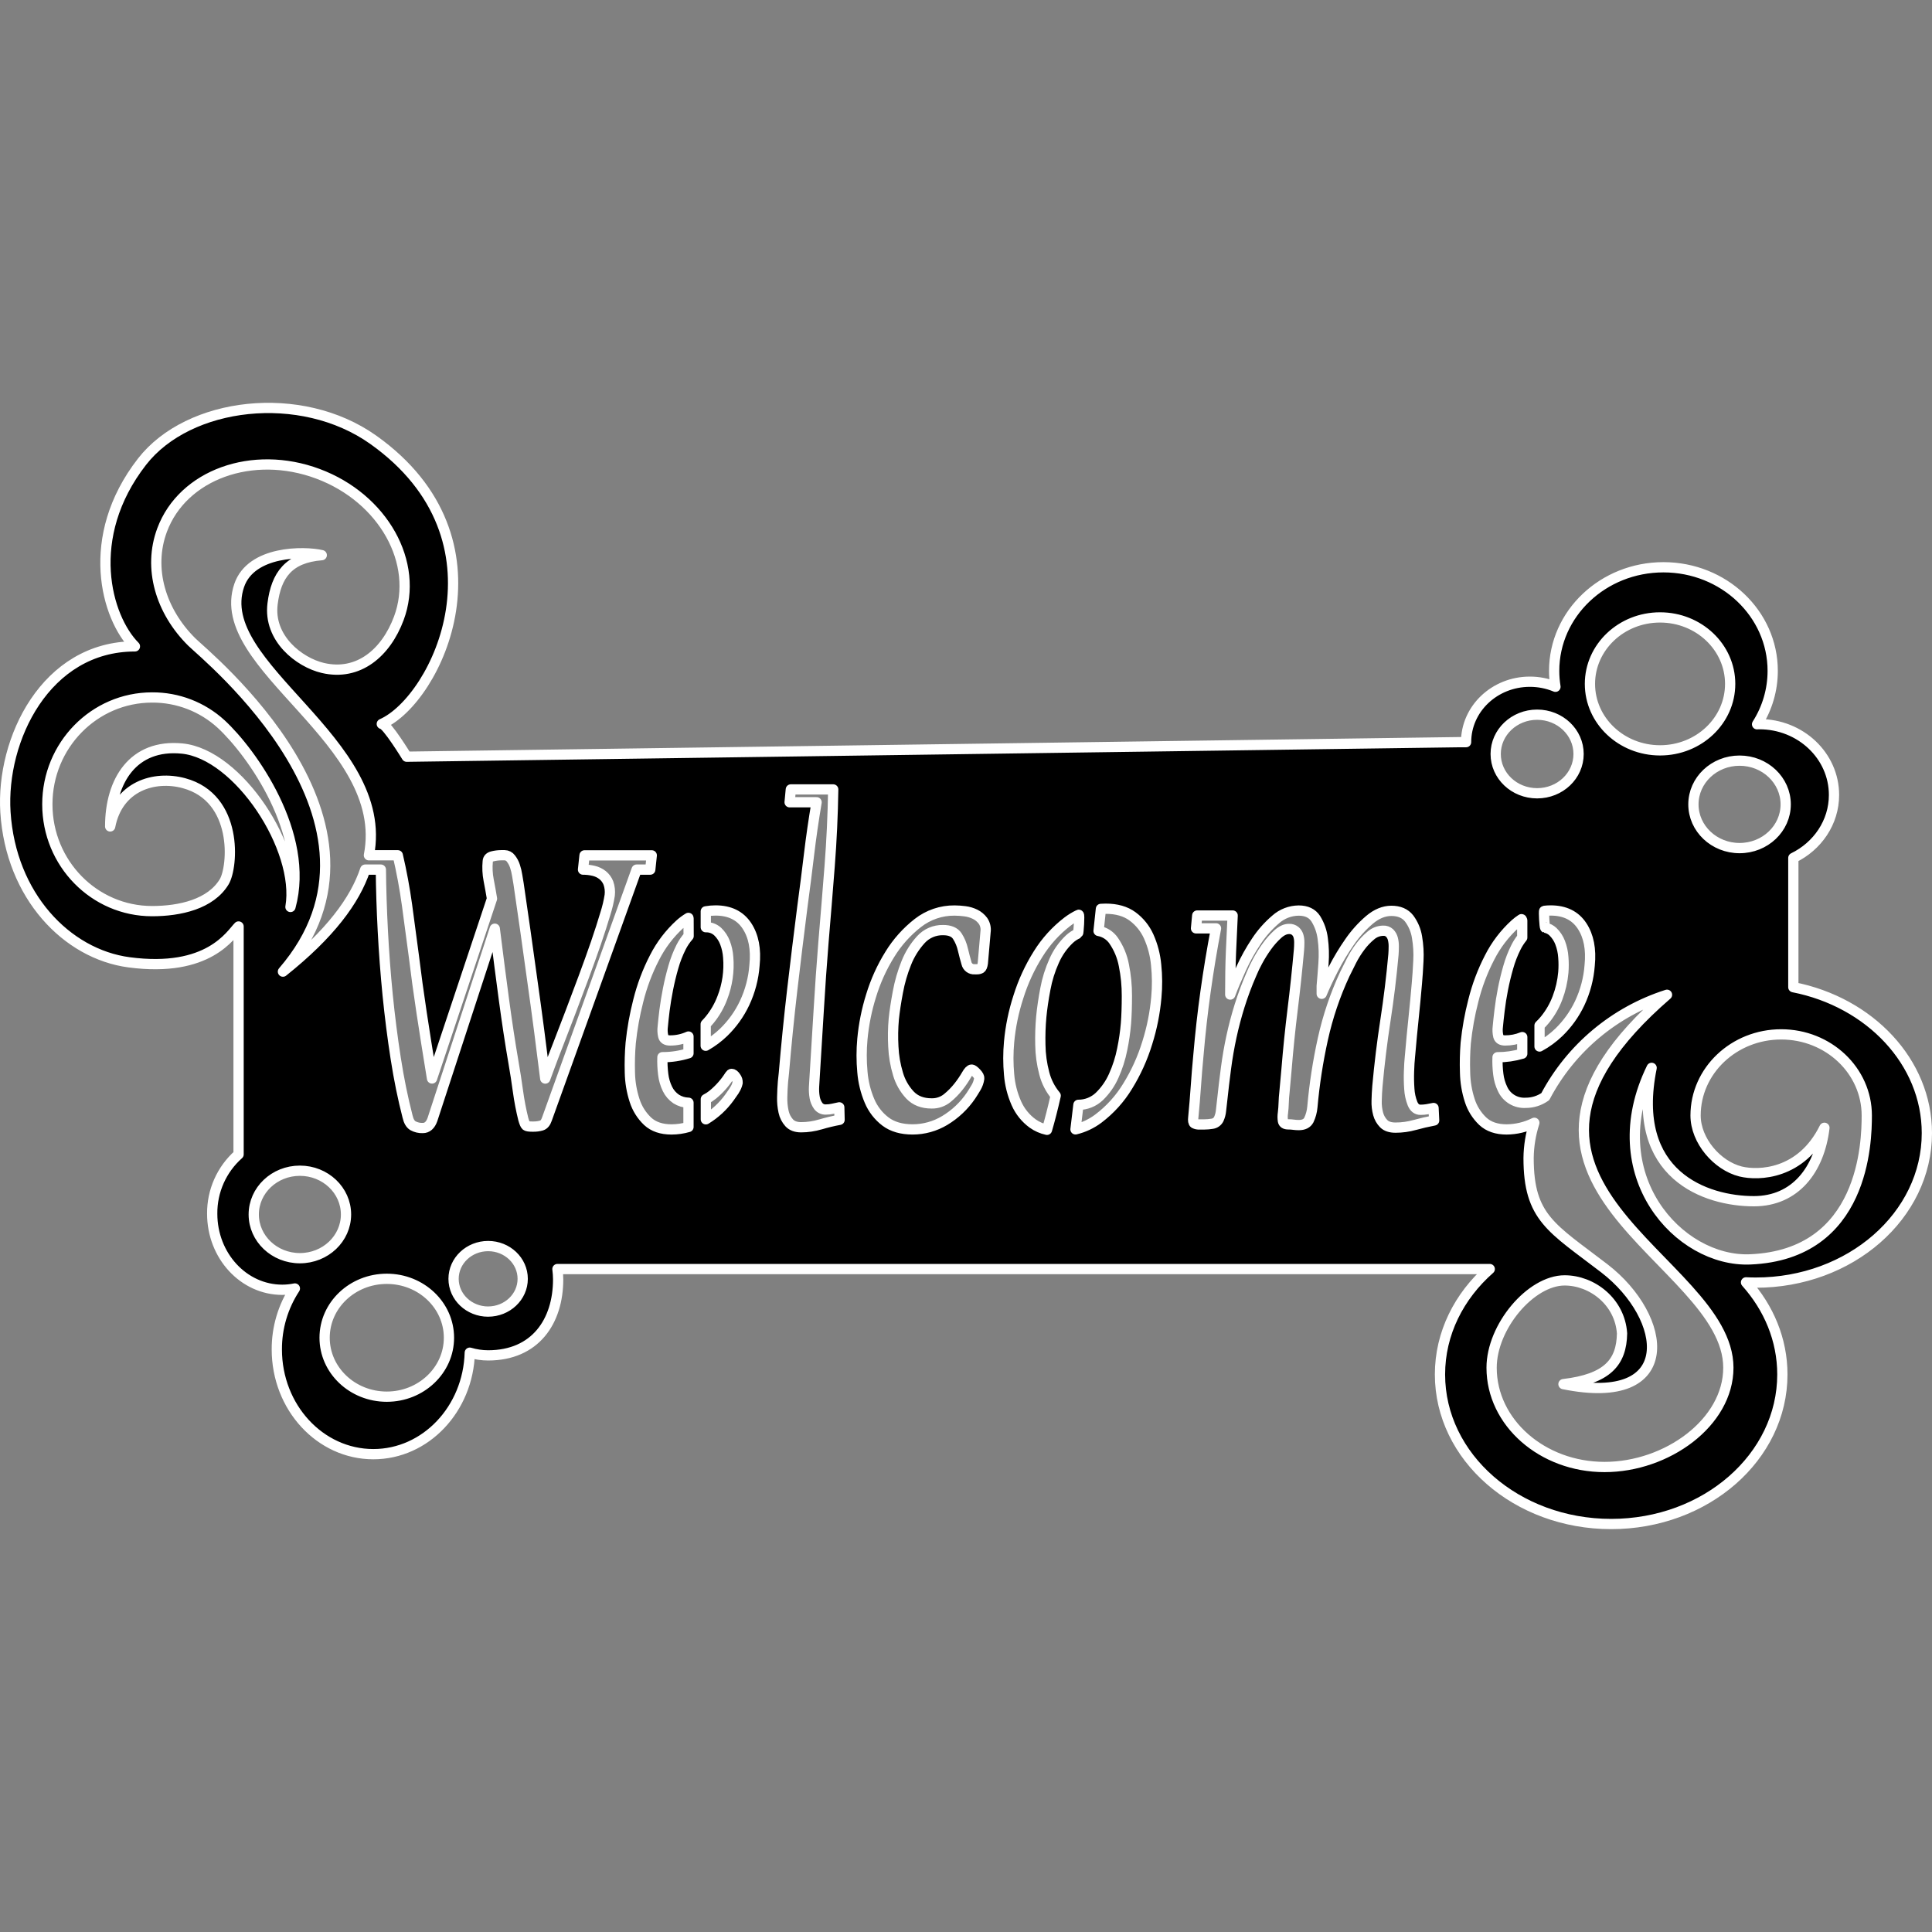 <?xml version="1.0" encoding="utf-8"?>
<!-- Generator: Adobe Illustrator 24.2.0, SVG Export Plug-In . SVG Version: 6.00 Build 0)  -->
<svg version="1.1" id="Layer_1" xmlns="http://www.w3.org/2000/svg" xmlns:xlink="http://www.w3.org/1999/xlink" x="0px" y="0px"
	 viewBox="0 0 1085.12 1085.12" style="enable-background:new 0 0 1085.12 1085.12;" xml:space="preserve">
<rect x="0" y="0" width="1085.12" height="1085.12" fill="#808080" stroke="none"/>
<style type="text/css">
	.st0{stroke:#FFFFFF;stroke-width:5.76;stroke-linecap:round;stroke-linejoin:round;}
</style>
<path class="st0" d="M1082.24,636.42c0-40-32.08-73.52-75-81.95v-72.61c13.55-6.59,22.84-19.94,22.84-35.37
	c0-22-18.78-39.76-41.94-39.76c-0.43,0-0.85,0-1.27,0.06c5.73-8.96,8.78-19.37,8.78-30c0-32.13-27.48-58.18-61.37-58.18
	s-61.37,26.05-61.37,58.18c0,2.99,0.24,5.98,0.72,8.94c-4.56-1.89-9.45-2.85-14.39-2.84c-19.77,0-35.8,15.2-35.8,33.94h-3.07
	l-591.93,8.18c0,0-11.25-18.41-14-18.41c31-13.64,74.22-103.43-4.77-159.58c-40.69-28.92-103.74-21.33-129.89,12.28
	c-33.09,42.53-20,87.71-4,103.74c-50.21,0-75.29,52.39-72.72,93.13c3,47,34.44,79.66,69.38,84.31c44.92,6,57.29-15.86,61.56-20.12
	v128c-9.53,8.45-14.93,20.61-14.81,33.35c0,23.58,17.62,42.7,39.36,42.7c2.37-0.01,4.74-0.25,7.07-0.72
	c-6.66,10.17-10.19,22.07-10.14,34.23c0,32.49,24.27,58.82,54.21,58.82c29.39,0,53.29-25.37,54.17-57
	c3.33,0.99,6.79,1.51,10.27,1.52c26.55,0,39.36-19.12,39.36-42.7c-0.01-1.94-0.15-3.87-0.4-5.79h523.64
	c-17.27,15.19-27.95,36.11-27.95,59.2c0,46.39,43,84,96.15,84s96.15-37.62,96.15-84c0-19.51-7.64-37.46-20.41-51.72
	c1.79,0.09,3.59,0.14,5.41,0.14C1039.24,720.42,1082.24,682.81,1082.24,636.42z M102.24,420.42c-27.46-2.67-40.36,18.15-40.36,43.75
	c4.34-22.53,24.65-28.83,41.43-24.29c30.69,8.29,27.62,47.05,22.62,55.36c-7.58,12.59-24.82,16.5-40.52,16.5
	c-32.48,0-58.82-26.85-58.82-60s26.34-60,58.82-60c14.37-0.09,28.24,5.25,38.83,14.96c17,15.7,50.15,61.79,38.9,102.7
	C168.77,476.67,133.76,423.46,102.24,420.42L102.24,420.42z M168.43,706.67c-14.31,0-25.91-11-25.91-24.56s11.6-24.57,25.91-24.57
	s25.91,11,25.91,24.57S182.75,706.67,168.43,706.67z M217.24,784.45c-19.29,0-34.92-14.82-34.92-33.1s15.63-33.1,34.92-33.1
	s34.92,14.82,34.92,33.1S236.49,784.45,217.24,784.45z M274.17,736.66c-10.72,0-19.42-8.24-19.42-18.4c0-10.16,8.69-18.4,19.42-18.4
	s19.41,8.24,19.41,18.4c0,10.16-8.72,18.39-19.44,18.39L274.17,736.66z M307.17,628.56c-0.67,2-1.69,3.2-3.06,3.6
	c-1.44,0.41-2.93,0.61-4.42,0.6h-0.85c-1.81,0-2.95-0.2-3.4-0.6c-0.45-0.4-0.96-1.6-1.53-3.6c-1.28-5.17-2.28-10.41-3-15.69
	c-0.74-5.4-1.56-10.7-2.47-15.9c-1.93-11.19-3.71-22.92-5.36-35.18c-1.65-12.26-3.38-25.65-5.19-40.18l-35,107.15
	c-1.13,3.2-2.95,4.8-5.44,4.8c-1.93,0.08-3.84-0.37-5.53-1.3c-1.42-0.86-2.42-2.56-3-5.1c-2.65-10.26-4.88-21.19-6.68-32.79
	c-1.8-11.6-3.3-23.43-4.51-35.48c-1.19-12.06-2.09-24.09-2.72-36.09c-0.63-12-0.99-23.46-1.1-34.38h-8.79
	c-5.75,17.3-19.79,36.23-46.21,57.3c72.47-83.89-43.44-177.43-51.18-185.12C90.24,343.29,83,319.23,91.05,297.68
	c11.62-31.14,50.81-45.28,87.52-31.58c36.71,13.7,57.05,50.07,45.43,81.19c-7.22,19.34-22.64,32.54-42.64,27.88
	c-13.27-3.1-30.72-16.62-28.26-36.08c2-16,9-25.83,27.62-27.28c-9.89-2.3-39.65-2.62-46.37,17c-15.6,45.61,85.36,87,72.86,151.56
	h16.21c2.15,9.19,3.88,18.53,5.19,28s2.58,19,3.83,28.59c1.25,10.26,2.69,20.82,4.34,31.69c1.65,10.87,3.6,23.23,5.87,37.08
	l33.68-101c-0.57-3.46-1.19-6.92-1.87-10.39c-0.68-3.49-0.85-7.06-0.51-10.6c0.11-1.47,1.02-2.4,2.72-2.8
	c1.56-0.38,3.16-0.58,4.76-0.6h2c1.38,0.01,2.68,0.68,3.49,1.8c1.01,1.29,1.79,2.74,2.3,4.3c0.58,1.72,1,3.49,1.27,5.29
	c0.28,1.87,0.54,3.4,0.77,4.6c1.25,8.39,2.52,17.22,3.83,26.49c1.31,9.27,2.61,18.6,3.91,28c1.33,9.39,2.61,18.76,3.83,28.09
	c1.22,9.33,2.36,18.29,3.41,26.86l2.72-7.4c1.02-2.8,2.55-6.8,4.59-12c2.04-5.2,4.27-11,6.69-17.39c2.44-6.4,4.93-13.03,7.48-19.89
	c2.55-6.86,4.88-13.36,7-19.49c2.09-6.13,3.85-11.59,5.27-16.39c1.1-3.4,1.92-6.87,2.47-10.4c0.28-2.33,0.02-4.68-0.77-6.89
	c-0.68-1.72-1.79-3.24-3.23-4.4c-1.47-1.16-3.18-1.98-5-2.4c-1.96-0.47-3.98-0.71-6-0.7l0.85-8h37.76l-0.85,8h-7.66L307.17,628.56z
	 M386.77,525.72c-1.68,1.9-3.11,4.01-4.25,6.28c-1.8,3.59-3.25,7.34-4.34,11.2c-1.19,4.13-2.19,8.26-3,12.39
	c-0.81,4.13-1.45,8.06-1.94,11.79c-0.45,3.73-0.79,6.8-1,9.2c-0.24,1.8-0.15,3.63,0.26,5.4c0.39,1.6,1.67,2.4,3.83,2.4
	c3.57,0.02,7.11-0.74,10.36-2.21v9.4c-4.74,1.47-9.67,2.22-14.63,2.21c-0.12,3.21,0.03,6.42,0.43,9.6c0.33,2.85,1.13,5.62,2.38,8.2
	c1.11,2.31,2.81,4.27,4.93,5.7c2.07,1.3,4.45,2.02,6.89,2.07v13.62c-3.1,0.91-6.3,1.37-9.53,1.38c-5.67,0-10.15-1.53-13.44-4.6
	c-3.39-3.22-5.9-7.24-7.31-11.69c-1.65-5.07-2.54-10.37-2.64-15.7c-0.16-5.53,0-11.07,0.47-16.59c0.82-7.99,2.24-15.91,4.25-23.69
	c2.08-8.39,5.13-16.51,9.1-24.19c3.6-7.12,8.47-13.52,14.37-18.89c1.45-1.3,3.02-2.45,4.69-3.46l0.08,0.43L386.77,525.72z
	 M412.45,612.46c-1.02,1.53-1.93,2.83-2.72,3.9c-3.56,4.95-8.08,9.14-13.29,12.31v-11.32c1.37-0.69,2.66-1.53,3.85-2.5
	c3.77-3.09,7.01-6.77,9.61-10.89c0.34-0.53,0.68-0.8,1-0.8c0.79,0,1.59,0.6,2.38,1.8c0.7,0.92,1.05,2.05,1,3.2
	c-0.33,1.55-0.98,3.02-1.91,4.3H412.45z M423.77,542.17c-0.55,7.38-2.45,14.6-5.61,21.29c-2.88,6.08-6.83,11.6-11.65,16.29
	c-3.05,2.95-6.46,5.5-10.15,7.6v-12.1c0.81-0.82,1.58-1.68,2.32-2.59c2.97-3.66,5.34-7.78,7-12.19c2.83-7.25,3.97-15.05,3.32-22.8
	c-0.19-2.81-0.79-5.57-1.79-8.2c-0.88-2.34-2.28-4.46-4.08-6.2c-1.82-1.69-4.24-2.59-6.72-2.5l0,0v-8.91
	c1.81-0.32,3.64-0.49,5.47-0.49c7.93,0,13.8,2.87,17.6,8.6C423.28,525.7,424.71,533.1,423.77,542.17z M460.77,631.53
	c-3.5,1.06-7.14,1.59-10.8,1.6c-2.95,0-5.19-0.83-6.72-2.5c-1.58-1.75-2.66-3.89-3.15-6.2c-0.59-2.69-0.85-5.45-0.77-8.2
	c0.06-2.99,0.2-5.89,0.43-8.7l0.51-4.8c1.33-15.72,2.89-31.28,4.68-46.68c1.79-15.4,3.69-30.96,5.7-46.68
	c1.33-9.86,2.58-19.66,3.74-29.39c1.16-9.73,2.58-19.53,4.25-29.39h-15.15l0.68-7.2h23.81c-0.23,14.39-0.89,28.73-2,43
	s-2.27,28.61-3.49,43c-1.02,12.67-1.9,25.2-2.63,37.59s-1.5,24.92-2.3,37.58c-0.11,1.6-0.23,3.5-0.34,5.7
	c-0.12,2.04-0.01,4.09,0.34,6.1c0.3,1.73,0.98,3.37,2,4.8c1.01,1.36,2.65,2.11,4.34,2c1.26,0,2.51-0.14,3.74-0.41l3.74-0.8l0.17,7
	c-3.64,0.67-7.24,1.54-10.79,2.6L460.77,631.53z M553.54,523.4l-1.53,17.59c-0.23,1.59-0.63,2.57-1.19,2.9
	c-0.68,0.36-1.44,0.53-2.21,0.5h-1.19c-2.16,0.17-4.12-1.28-4.59-3.4c-0.67-2.27-1.33-4.8-2-7.6c-0.59-2.7-1.65-5.28-3.15-7.6
	c-1.47-2.27-4.14-3.4-8-3.4c-4.75-0.1-9.31,1.86-12.5,5.39c-3.49,3.84-6.26,8.28-8.16,13.1c-2.12,5.26-3.7,10.71-4.72,16.29
	c-1.08,5.73-1.85,10.8-2.3,15.19c-0.46,5.15-0.54,10.33-0.25,15.5c0.23,5.22,1.12,10.39,2.64,15.39c1.28,4.4,3.59,8.44,6.72,11.79
	c3,3.14,7.05,4.71,12.16,4.7c3.18,0.07,6.29-0.99,8.76-3c2.36-1.92,4.5-4.1,6.38-6.5c1.63-2.06,3.1-4.23,4.42-6.5
	c1.13-2,2.1-3,2.89-3c0.57,0,1.44,0.64,2.64,1.9c1.2,1.26,1.73,2.3,1.62,3.1c-0.25,1.8-0.86,3.54-1.79,5.1
	c-1,1.66-1.9,3.17-2.81,4.5c-3.85,5.69-8.9,10.46-14.79,14c-5.44,3.26-11.66,4.99-18,5c-6.23,0-11.31-1.47-15.22-4.4
	c-3.97-3.01-7.07-7-9-11.59c-2.2-5.18-3.55-10.69-4-16.3c-0.57-6.15-0.57-12.34,0-18.49c0.76-8.24,2.4-16.38,4.87-24.28
	c2.49-8.19,6.03-16.02,10.55-23.29c4.15-6.76,9.48-12.71,15.73-17.59c5.9-4.61,13.19-7.08,20.67-7c1.91,0.02,3.81,0.15,5.7,0.4
	c2.01,0.24,3.96,0.82,5.78,1.7c1.75,0.86,3.27,2.13,4.43,3.7C553.34,519.01,553.86,521.23,553.54,523.4z M592.06,539.69
	c-2.27,5.05-3.93,10.35-4.93,15.8c-1.08,5.67-1.85,10.9-2.3,15.69c-0.47,5.18-0.64,10.39-0.51,15.59c0.07,5.44,0.81,10.84,2.21,16.1
	c1.17,4.6,3.36,8.88,6.41,12.52c-1.58,7-3.22,13.47-4.9,19.18c-2.88-0.62-5.6-1.82-8-3.52c-4.02-2.92-7.19-6.85-9.19-11.39
	c-2.25-5.1-3.63-10.54-4.08-16.1c-0.57-6.12-0.57-12.27,0-18.39c0.79-8.56,2.53-17.01,5.19-25.19c2.65-8.51,6.39-16.65,11.14-24.19
	c4.36-7.01,9.95-13.17,16.5-18.19c1.96-1.49,4.06-2.77,6.28-3.82c0.65-0.31-0.13,10.38-0.39,10.5c-1.79,0.79-3.44,1.88-4.87,3.22
	C596.98,530.95,594.07,535.1,592.06,539.69L592.06,539.69z M649.46,560.17c-0.76,8.69-2.47,17.27-5.1,25.59
	c-2.61,8.53-6.31,16.7-11,24.29c-4.28,7.05-9.85,13.22-16.42,18.19c-3.83,2.89-8.22,4.96-12.88,6.08c0.48-4,1-8.62,1.65-13.79
	c4.37,0.01,8.57-1.67,11.74-4.68c3.41-3.31,6.16-7.25,8.08-11.6c2.15-4.77,3.75-9.76,4.76-14.89c1-4.82,1.71-9.69,2.12-14.6
	c0.34-4.39,0.51-9.52,0.51-15.39c0.03-5.78-0.54-11.54-1.68-17.2c-0.93-4.98-2.9-9.72-5.78-13.89c-1.98-2.86-5.02-4.81-8.44-5.41
	c0.5-4.61,0.95-8.78,1.32-12.38c0.89-0.06,1.79-0.1,2.7-0.1c6.12,0,11.14,1.43,15.05,4.3c3.96,2.92,7.09,6.81,9.1,11.3
	c2.26,5.07,3.67,10.47,4.17,16C649.99,548.03,650.02,554.12,649.46,560.17z M794.62,631.84c-3.51,0.99-7.15,1.5-10.8,1.5
	c-2.95,0-5.16-0.73-6.63-2.2c-1.51-1.53-2.59-3.42-3.14-5.5c-0.65-2.41-0.94-4.9-0.85-7.4c0.06-2.73,0.2-5.43,0.42-8.1
	c1.13-12.53,2.64-24.86,4.51-37c1.87-12.14,3.38-24.47,4.51-37c0.11-1.47,0.17-3,0.17-4.6c0.02-1.45-0.15-2.89-0.51-4.3
	c-0.31-1.2-0.93-2.31-1.79-3.2c-0.99-0.92-2.31-1.39-3.66-1.3c-2.5,0.05-4.91,0.97-6.8,2.6c-2.25,1.85-4.26,3.96-6,6.3
	c-1.9,2.52-3.57,5.19-5,8c-1.47,2.87-2.72,5.37-3.74,7.5c-5.43,11.68-9.56,23.91-12.33,36.49c-2.77,12.55-4.73,25.27-5.87,38.08
	c-0.22,2.57-0.89,5.07-2,7.4c-1,1.87-2.86,2.8-5.69,2.8c-0.97,0-1.94-0.07-2.9-0.2c-0.96-0.14-1.92-0.2-2.89-0.2
	c-1.82,0-2.83-0.63-3.06-1.9c-0.23-1.49-0.23-3.01,0-4.5c0.23-1.86,0.37-3.79,0.43-5.8s0.2-3.94,0.42-5.8l1.19-13.19
	c0.91-11.19,2.04-22.29,3.4-33.29s2.55-22.16,3.57-33.48c0.11-1.33,0.17-2.73,0.17-4.2c0.02-1.29-0.15-2.57-0.51-3.8
	c-0.33-1.05-0.95-1.98-1.79-2.7c-0.99-0.78-2.23-1.17-3.49-1.1c-2.04,0-4.14,0.97-6.29,2.9c-2.28,2.08-4.33,4.39-6.12,6.9
	c-1.91,2.64-3.65,5.41-5.19,8.29c-1.3,2.37-2.46,4.8-3.49,7.3c-2.53,5.79-4.74,11.71-6.63,17.74c-1.81,5.81-3.34,11.6-4.59,17.39
	c-1.25,5.79-2.27,11.68-3.06,17.69c-0.79,6-1.53,12.2-2.21,18.59c-0.11,1.33-0.31,3.07-0.59,5.2c-0.15,1.66-0.58,3.28-1.27,4.8
	c-0.7,1.4-2.03,2.36-3.57,2.6c-1.52,0.26-3.05,0.39-4.59,0.4h-2.55c-1.04,0.08-2.07-0.13-3-0.6c-0.62-0.4-0.82-1.53-0.59-3.4
	c0.57-5.86,1.05-11.69,1.45-17.49s0.88-11.63,1.44-17.49c1.02-12,2.35-23.89,4-35.68c1.65-11.79,3.6-23.61,5.87-35.48h-11.23
	l0.68-7.2h19.9c-0.34,6.67-0.65,13.46-0.94,20.39c-0.29,6.93-0.43,14.93-0.42,24c1.59-4.26,3.63-9.12,6.12-14.59
	c2.44-5.36,5.31-10.51,8.59-15.4c3.01-4.55,6.65-8.65,10.8-12.19c3.56-3.18,8.16-4.95,12.93-5c4.42,0,7.62,1.53,9.61,4.6
	c2.1,3.39,3.43,7.19,3.91,11.15c0.63,4.61,0.77,9.26,0.42,13.9c-0.34,4.87-0.67,9.1-1,12.69v4.41c1.59-3.87,3.74-8.47,6.46-13.8
	c2.7-5.3,5.77-10.41,9.18-15.29c3.16-4.6,6.91-8.77,11.14-12.4c4-3.39,8.11-5.09,12.33-5.1c4.42,0,7.75,1.43,10,4.3
	c2.3,3.09,3.82,6.69,4.42,10.49c0.75,4.39,1.01,8.85,0.77,13.29c-0.23,4.73-0.51,8.96-0.85,12.69c-0.57,6.67-1.19,13.23-1.87,19.69
	c-0.68,6.46-1.3,13.02-1.87,19.69l-0.17,1.8c-0.23,2.13-0.4,4.87-0.51,8.2c-0.12,3.27-0.06,6.54,0.17,9.8
	c0.15,2.84,0.75,5.64,1.79,8.29c0.96,2.33,2.46,3.5,4.51,3.5c1.23,0,2.45-0.1,3.66-0.3c1.19-0.2,2.4-0.43,3.65-0.7l0.34,7
	c-3.67,0.69-7.3,1.54-10.87,2.53L794.62,631.84z M1002.95,451.78c0,13.57-11.6,24.56-25.91,24.56s-25.92-11-25.92-24.56
	s11.6-24.56,25.92-24.56s25.91,11.01,25.91,24.58V451.78z M932.38,346.78c21.75,0,39.38,16.71,39.38,37.33
	c0,20.62-17.63,37.33-39.38,37.33S893,404.73,893,384.11C893,363.49,910.63,346.77,932.38,346.78L932.38,346.78z M892.85,542.17
	c-0.55,7.39-2.45,14.61-5.61,21.31c-2.88,6.08-6.83,11.6-11.65,16.29c-3.26,3.15-6.92,5.84-10.9,8V576
	c1.09-1.04,2.12-2.15,3.08-3.32c2.97-3.66,5.34-7.78,7-12.19c1.75-4.6,2.85-9.42,3.28-14.32c0.23-2.83,0.23-5.67,0-8.5
	c-0.18-2.81-0.78-5.57-1.78-8.2c-0.88-2.34-2.28-4.46-4.08-6.2c-1.2-1.13-2.7-1.9-4.32-2.22c-0.39-0.08-0.92-9.42-0.54-9.46
	c1.19-0.14,2.38-0.22,3.58-0.22c7.93,0,13.8,2.87,17.6,8.6C892.31,525.7,893.76,533.1,892.85,542.17z M863.34,401.41
	c12.86,0,23.28,9.88,23.28,22.07c0,12.19-10.38,22.07-23.28,22.07s-23.28-9.88-23.28-22.07S850.48,401.41,863.34,401.41z
	 M901.19,823.95c-35,0-63.42-25-63.42-55.75c0-23.09,22-49.06,41-49.06c15.47,0,31.07,12,32.26,29.79
	c-0.28,16.25-8.27,25.57-32.9,28.47c65.47,13.3,58.83-37.41,23-65c-29.54-22.72-42.59-28.3-42.59-62
	c0.08-6.72,1.17-13.39,3.23-19.78c-4.83,2.41-10.14,3.68-15.53,3.73c-5.67,0-10.15-1.53-13.44-4.6c-3.38-3.22-5.9-7.24-7.31-11.69
	c-1.65-5.07-2.53-10.37-2.63-15.7c-0.19-5.53-0.06-11.07,0.38-16.59c0.82-7.99,2.24-15.91,4.25-23.69
	c2.08-8.39,5.13-16.51,9.1-24.19c3.6-7.12,8.47-13.52,14.37-18.89c1.12-1,2.31-1.92,3.57-2.74c0.13-0.09,0.28,0.18,0.44,0.67v9.64
	c-1.36,1.68-2.53,3.49-3.5,5.42c-1.8,3.59-3.25,7.34-4.34,11.2c-1.19,4.13-2.19,8.26-3,12.39c-0.81,4.13-1.43,8.06-1.87,11.79
	c-0.45,3.73-0.79,6.8-1,9.2c-0.24,1.8-0.15,3.63,0.26,5.4c0.4,1.6,1.68,2.4,3.83,2.4c3.3,0.02,6.58-0.62,9.63-1.88v9.31
	c-4.51,1.33-9.18,2-13.88,2c-0.12,3.21,0.02,6.42,0.43,9.6c0.33,2.85,1.14,5.62,2.38,8.2c2.3,5.04,7.47,8.14,13,7.8
	c3.94,0.02,7.79-1.2,11-3.48c14.41-27.29,38.96-47.83,68.37-57.21c-122.38,106.01,34.46,147.63,34.46,209.46
	C970.74,798.99,936.24,823.96,901.19,823.95L901.19,823.95z M927.65,599.77c-12.29,60.4,30.59,74.9,57.41,74.9
	c23.27,0,36.83-17.71,39.64-41.24c-13,26.34-37,27-47.05,24.55c-13.16-3.27-25.32-17.3-25.32-31.45c0-25.17,21.53-45.57,48.08-45.57
	c26.55,0,48.08,20.4,48.08,45.57c0,14.66-1.28,78.1-65.47,80.81C942.86,709.04,898.36,659.84,927.65,599.77z"/>
</svg>

